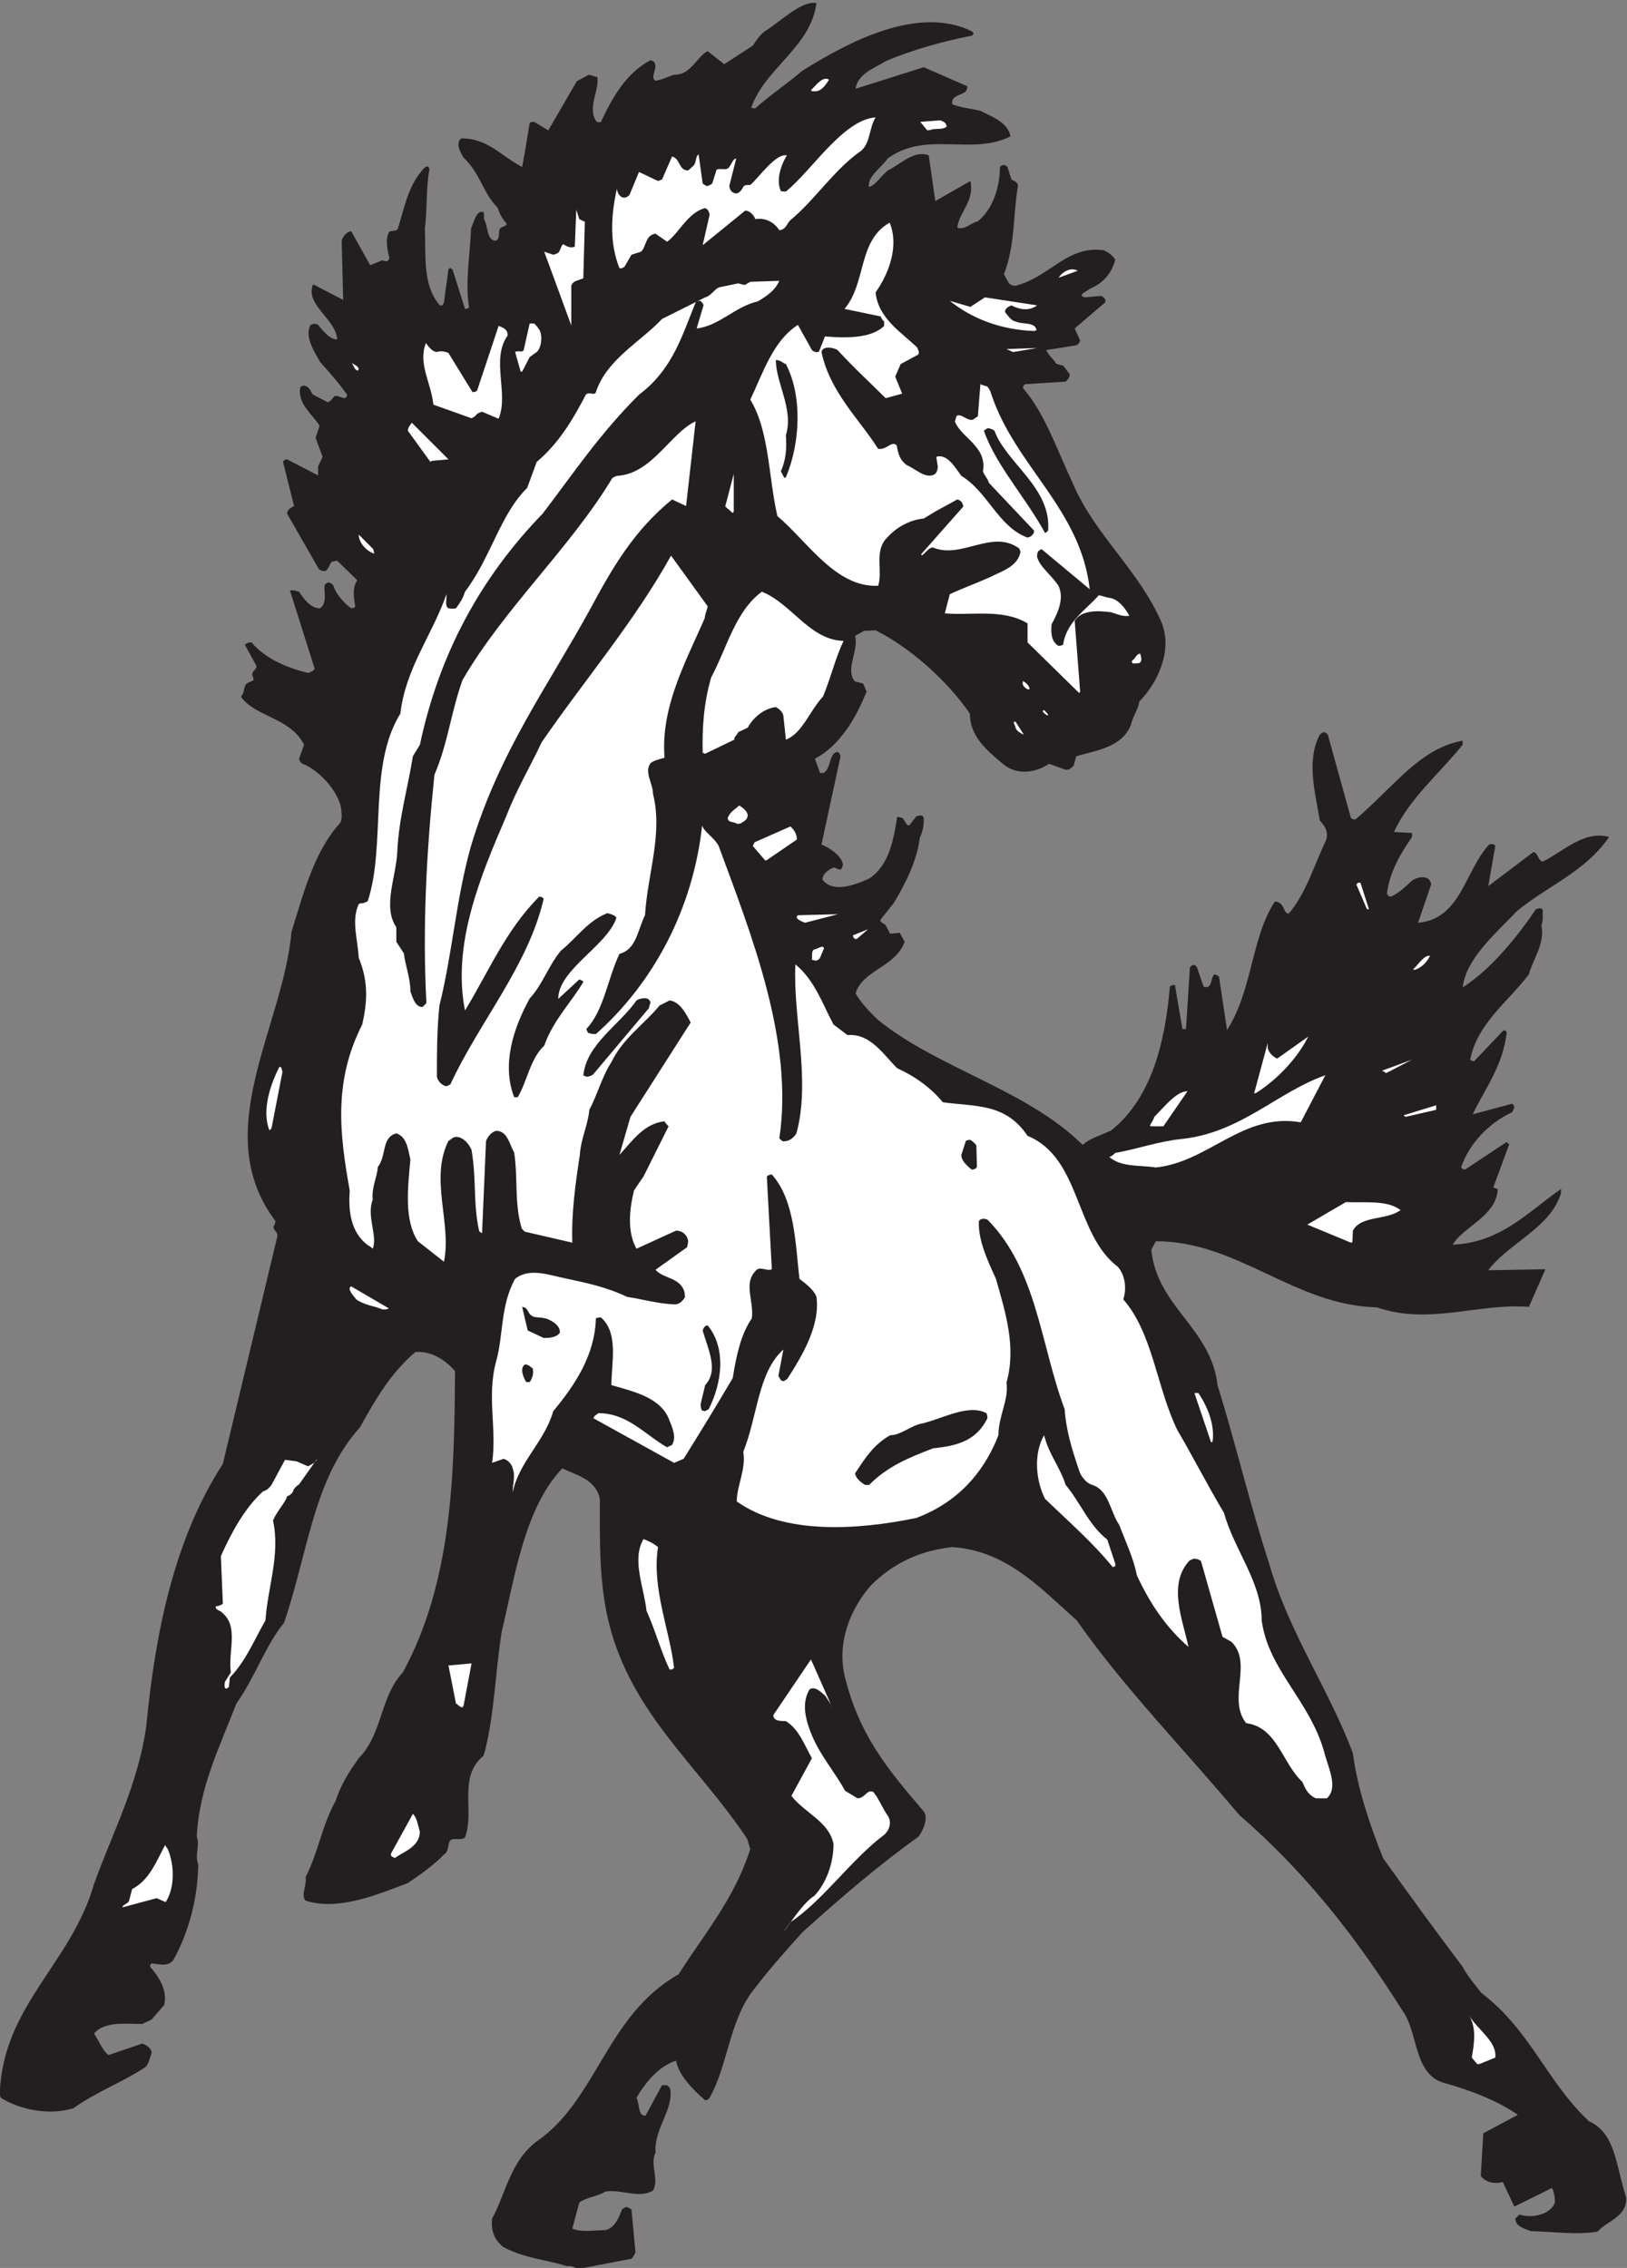 <?xml version="1.0" encoding="UTF-8"?><svg xmlns="http://www.w3.org/2000/svg" xmlns:xlink="http://www.w3.org/1999/xlink" height="147.3" preserveAspectRatio="xMidYMid meet" version="1.0" viewBox="1.6 1.6 105.7 147.3" width="105.7" zoomAndPan="magnify"><rect x="1.6" y="1.6" width="105.7" height="147.3" fill="#808080" stroke="none"/><g><g id="change1_1"><path d="M 39.234 148.953 L 42.625 148.301 C 42.723 148.203 42.82 148.07 42.883 147.875 L 42.625 145.109 C 42.559 145.043 42.492 145.012 42.332 144.945 C 42.23 144.945 42.102 145.012 42.004 145.109 C 41.809 145.598 41.582 146.281 40.93 146.445 C 40.148 146.445 39.367 146.605 38.781 146.344 L 39.234 144.652 C 39.66 144.324 40.41 144.262 40.93 143.938 C 42.004 143.773 43.113 144.426 44.023 143.871 C 44.449 143.152 43.797 142.207 44.188 141.395 C 44.09 139.797 45.391 138.625 45.133 137.227 C 45.098 137.195 45.035 137.129 44.938 137.031 C 44.871 137.031 44.742 137.031 44.609 137.031 L 43.535 139.016 C 43.016 139.016 43.176 138.27 42.949 137.844 C 43.535 136.867 44.348 135.824 45.523 135.434 C 45.684 136.41 46.695 137.391 47.41 138.008 C 47.543 138.008 47.641 137.941 47.703 137.844 C 48.844 135.824 48.977 133.023 50.406 131.035 C 51.516 129.57 52.559 128.398 53.73 127.098 C 56.367 124.719 58.746 122.699 61.285 120.875 C 61.547 120.516 61.938 119.703 61.613 119.246 C 59.137 116.379 57.41 114.199 56.5 110.551 C 55.914 108.238 56.922 105.957 58.227 104.523 C 59.691 103.09 61.387 102.309 63.469 102.082 C 66.988 102.309 69.203 104.754 71.547 106.836 C 74.574 111.168 78.582 115.273 82.102 119.473 C 86.465 123.254 89.723 127.453 92.684 132.145 C 93.762 133.578 93.402 136.25 95.355 136.867 C 97.148 137.355 98.875 138.039 100.211 138.953 L 97.961 140.156 L 97.801 142.926 C 98.094 143.316 98.645 143.48 99.23 143.316 L 99.98 144.914 L 102.426 143.707 C 102.555 143.938 102.621 144.324 102.621 144.652 C 102.328 145.434 101.152 145.695 100.309 145.434 C 100.242 145.5 100.145 145.598 100.047 145.695 C 100.047 146.184 100.602 146.344 101.055 146.508 C 102.555 146.543 104.02 146.77 105.387 146.543 C 106.008 145.824 107.309 145.598 107.246 144.324 C 106.562 142.207 106.562 140.156 104.836 139.375 C 102.098 136.836 101.055 133.48 97.832 131.035 C 97.375 130.449 96.887 129.863 96.625 129.344 C 94.801 126.934 93.078 124.555 91.449 122.277 C 90.57 120.059 89.785 117.746 89.492 115.469 C 87.961 111.363 85.293 107.555 84.055 103.156 C 82.816 99.379 81.871 95.34 80.699 91.562 C 80.277 87.848 76.758 86.48 76.398 82.766 L 76.691 82.215 C 82.035 82.215 85.684 86.383 91.055 86.512 C 94.445 87.684 97.637 86.219 100.926 86.48 L 102 84.035 L 98.289 84.102 C 99.559 82.375 102.359 81.332 103.012 79.086 C 103.012 78.988 103.012 78.824 103.012 78.824 C 100.926 80.258 99.133 82.309 95.977 82.441 C 96.691 81.234 98.809 80.617 98.906 78.824 C 98.875 78.824 98.711 78.762 98.613 78.727 L 99.656 75.895 C 99.426 75.895 99.656 75.699 99.395 75.828 L 96.789 77.555 C 96.625 77.555 96.527 77.457 96.527 77.395 C 97.051 75.895 98.289 74.559 99.82 73.844 C 99.883 73.777 99.914 73.68 99.98 73.516 C 99.98 73.453 99.914 73.32 99.82 73.289 L 97.277 73.973 C 98.027 72.375 99.266 70.812 99.492 68.598 C 99.266 68.598 99.492 68.402 99.23 68.566 L 97.375 70.52 C 97.309 70.52 97.215 70.52 97.113 70.422 C 97.57 68.078 99.59 66.645 100.926 64.887 C 101.152 63.973 102 62.867 101.738 61.695 C 101.902 61.301 101.773 60.977 101.84 60.75 C 101.773 60.52 101.578 60.586 101.383 60.652 C 100.211 62.379 98.547 64.492 96.625 65.73 C 96.855 63.875 98.613 62.379 100.145 60.781 C 102.098 59.152 104.574 58.242 106.137 55.961 C 104.508 55.504 103.109 56.938 101.84 57.555 C 101.48 57.492 101.578 57.035 101.219 56.938 L 98.289 59.152 L 98.742 56.547 C 98.742 56.449 98.484 56.383 98.352 56.449 C 96.789 58.078 96.527 61.301 93.727 61.531 L 94.574 59.055 C 94.574 58.926 94.508 58.828 94.445 58.73 C 94.184 58.469 93.664 58.566 93.336 58.793 C 92.781 59.316 92.488 59.578 91.969 59.836 C 91.871 59.836 91.773 59.805 91.707 59.641 C 91.871 58.242 92.59 57.035 93.336 55.961 C 93.336 55.895 93.336 55.797 93.336 55.699 L 92.164 55.637 C 93.109 53.52 95.16 51.793 96.625 49.969 C 96.625 49.871 96.625 49.805 96.625 49.707 C 93.824 50.195 92.098 52.77 89.656 54.82 C 89.559 54.82 89.461 54.82 89.363 54.723 L 87.863 49.316 C 87.863 49.316 87.801 49.219 87.637 49.152 C 87.539 49.152 87.441 49.219 87.344 49.316 C 86.465 50.977 87.02 52.996 87.344 54.887 C 87.605 55.211 87.93 55.535 87.766 56.125 C 86.922 57.914 86.465 59.578 85.324 60.945 C 85.062 60.91 85.062 60.652 84.902 60.422 C 84.836 60.324 84.672 60.129 84.414 60.164 C 82.883 62.508 82.98 65.895 81.316 68.5 L 80.797 65.047 C 80.797 65.016 80.699 64.949 80.535 64.887 C 80.277 64.949 80.375 65.473 80.113 65.668 C 80.047 65.73 79.887 65.73 79.785 65.668 L 79.363 64.43 C 79.363 64.43 79.332 64.332 79.168 64.266 C 79.07 64.266 78.973 64.332 78.906 64.43 L 78.648 68.434 C 78.582 68.434 78.551 68.434 78.418 68.434 L 77.93 65.57 C 77.832 65.57 77.734 65.57 77.605 65.668 C 77.312 69.086 76.496 72.863 73.793 75.016 C 73.043 75.371 72.395 75.535 71.938 75.961 C 68.324 72.375 62.559 71.008 58.648 67.848 C 57.996 67.23 57.477 66.645 57.184 66.121 C 57.641 64.594 59.758 64.43 60.375 62.77 L 60.051 62.18 L 59.43 62.246 L 59.137 61.695 C 59.039 61.562 58.875 61.594 58.777 61.367 L 59.656 60.262 C 60.375 59.086 61.188 57.492 61.352 56.027 C 61.613 55.441 61.613 55.113 61.613 54.723 C 61.547 54.496 61.352 54.559 61.125 54.625 L 60.668 55.211 C 60.441 55.211 60.441 54.918 60.211 54.723 C 60.18 54.723 60.016 54.656 59.887 54.656 C 59.656 56.059 59.398 57.785 58.062 58.664 C 56.988 59.152 55.684 59.578 55.031 58.73 C 55.031 58.402 55.359 58.109 55.75 57.949 C 55.914 57.949 56.012 58.078 56.207 58.078 C 56.238 58.078 56.305 57.949 56.367 57.785 C 56.305 57.199 55.523 56.676 54.969 56.449 L 56.207 50.719 C 56.141 50.555 56.109 50.391 55.914 50.457 C 55.457 50.652 55.586 51.465 55.133 51.793 C 55.066 51.793 54.969 51.824 54.871 51.793 L 54.543 50.879 C 56.141 50.031 57.184 48.305 57.898 46.516 L 57.672 45.992 L 57.152 45.863 C 56.465 45.113 57.41 43.879 57.152 42.898 L 57.734 42.574 L 58.484 42.539 C 60.703 43.648 63.109 45.766 64.609 47.949 C 64.609 49.414 65.684 50.324 66.824 51.27 C 67.734 51.988 68.941 51.758 69.754 51.207 L 70.832 51.598 C 70.863 51.598 71.027 51.598 71.125 51.531 C 71.188 51.465 71.254 51.434 71.352 51.336 L 71.516 50.719 C 72.883 50.324 74.477 50.129 75.066 48.695 C 75.227 48.012 75.555 47.688 75.617 47.164 C 76.824 45.93 77.77 43.879 77.086 42.086 C 75.617 38.633 72.688 36.32 71.285 32.965 C 70.211 30.688 69.496 28.473 68.062 26.809 C 68.062 26.711 68.094 26.582 68.223 26.551 L 70.832 26.387 C 70.926 26.289 71.125 26.125 71.09 25.898 L 70.668 25.344 C 70.539 25.312 70.441 25.312 70.211 25.215 C 70.082 24.953 69.754 24.727 69.559 24.336 L 71.449 24.039 C 71.547 24.039 71.711 23.941 71.773 23.715 L 71.418 22.934 L 73.402 21.238 C 73.469 21.012 73.305 20.914 73.145 20.816 L 72.066 20.914 C 71.547 20.75 72.23 20.523 72.395 20.359 C 73.238 20.004 73.793 19.414 74.055 18.473 C 73.891 18.211 73.664 18.016 73.305 17.852 C 70.926 17.527 69.82 19.578 67.574 20.164 C 67.41 20.164 67.246 20.102 67.148 20.004 L 66.824 19.414 C 67.574 17.461 67.41 15.477 67.734 13.684 C 67.734 13.422 67.477 13.355 67.312 13.262 L 67.051 12.445 C 67.051 12.445 66.988 12.348 66.824 12.316 C 66.727 12.316 66.629 12.348 66.562 12.445 C 66.562 13.746 66.105 15.184 65.129 15.965 C 64.609 16.125 64.281 16.551 63.793 16.387 C 63.895 15.379 64.934 14.66 64.641 13.355 L 62.363 14.66 L 61.938 11.695 C 60.992 11.305 60.051 12.316 59.27 12.672 C 58.777 13.098 58.484 13.617 58.062 13.746 C 57.898 13.098 58.91 12.445 59.27 11.891 C 61.777 10.066 64.707 11.73 67.246 10.461 C 67.086 9.578 66.141 9.223 65.293 8.797 C 64.609 8.637 64.055 8.602 63.469 8.375 C 63.34 7.785 64.121 7.785 64.348 7.527 C 64.383 7.461 64.445 7.363 64.445 7.203 L 61.613 5.965 L 57.184 7.363 C 57.312 6.387 58.422 6.027 59.137 5.574 C 60.992 4.789 62.949 4.27 64.773 3.91 C 64.773 3.715 64.969 3.91 64.773 3.652 C 61.188 1.859 56.562 4.434 53.73 6.191 C 52.656 7.105 51.613 7.785 50.668 8.637 C 50.602 8.637 50.508 8.637 50.406 8.602 C 51.254 6.062 54.285 4.66 54.641 1.797 C 53.633 1.633 52.328 3 51.254 3.652 C 50.832 4.012 50.668 4.336 50.508 4.562 L 48.648 5.77 L 47.574 4.922 C 46.891 5.246 46.469 6.516 45.359 6.453 C 44.938 6.613 44.609 6.777 44.188 6.844 C 43.797 6.613 44.348 6.062 44.121 5.672 C 44.121 5.605 44.023 5.574 43.859 5.508 C 42.23 6.387 41.387 7.949 40.637 9.516 C 40.312 9.645 40.246 9.32 40.148 9.059 C 39.984 8.18 40.508 7.43 40.41 6.613 L 39.855 6.453 L 39.074 6.875 L 37.219 10.066 L 36.305 9.516 C 36.238 9.516 36.078 9.516 36.012 9.578 L 35.688 11.535 L 35.523 12.445 C 34.188 11.762 33.277 10.559 31.551 10.59 C 31.16 10.98 31.551 11.535 31.711 11.828 C 32.852 12.934 32.949 14.105 33.926 15.086 C 34.09 15.605 34.254 15.801 34.512 16.125 C 34.512 16.289 34.316 16.289 34.156 16.387 C 33.895 16.516 34.156 17.039 33.828 17.234 C 33.211 17.234 33.34 16.387 33.047 15.832 C 33.047 15.637 33.047 15.477 33.016 15.379 C 32.559 15.215 32.395 15.996 32.199 16.453 C 32.137 18.211 31.809 19.902 32.07 21.531 C 32.07 21.598 31.973 21.664 31.809 21.664 L 30.996 19.09 C 30.801 19.09 30.996 18.863 30.734 19.09 L 30.441 21.238 C 30.379 21.402 30.344 21.5 30.148 21.402 C 29.043 20.102 29.27 18.145 29.203 16.453 C 29.367 15.117 29.27 13.848 29.496 12.609 C 29.434 12.152 29.043 12.609 28.945 12.77 C 28.098 13.781 27.867 15.117 27.445 16.453 C 27.348 16.648 27.086 16.551 26.891 16.648 C 26.633 17.07 26.73 17.723 26.891 18.309 C 26.891 18.57 26.695 18.633 26.434 18.504 L 25.652 18.828 L 24.414 16.613 C 24.156 16.648 23.895 16.906 23.797 17.234 L 23.895 21.078 L 21.941 20.066 C 21.387 21.402 23.438 22.316 23.504 23.648 C 22.984 23.617 22.625 23.129 22.266 22.703 C 22.102 22.609 22.008 22.609 21.777 22.703 C 21.355 23.453 22.039 24.465 22.398 25.117 C 23.113 25.898 23.602 26.484 24.156 27.234 C 24.059 27.723 23.668 27.234 23.34 27.328 C 23.18 27.461 23.113 27.656 22.887 27.723 L 21.941 27.234 C 21.777 27.07 21.777 26.742 21.355 26.645 C 21.223 26.645 21.125 26.711 21.094 26.809 C 20.965 27.883 21.875 28.473 22.363 29.254 L 22.102 30.035 L 22.559 31.27 L 22.266 31.891 L 22.266 32.477 L 20.246 31.434 C 20.148 31.434 20.051 31.469 19.988 31.598 L 20.703 34.465 C 20.539 34.562 20.281 34.66 20.246 34.953 L 22.301 38.535 C 22.363 38.633 22.559 38.699 22.723 38.699 C 22.984 38.566 22.984 38.211 23.18 38.078 C 23.242 38.078 23.406 38.016 23.504 38.016 L 24.809 39.285 C 24.48 39.773 24.578 40.359 24.676 40.977 C 24.676 41.043 24.578 41.109 24.414 41.109 C 23.895 40.719 23.438 40.195 23.242 39.609 C 23.242 39.609 23.18 39.512 23.016 39.445 C 22.949 39.383 22.723 39.512 22.691 39.609 C 22.625 40.031 22.887 40.719 22.398 41.109 C 21.777 41.109 21.355 40.523 21.027 40.031 C 20.93 40.031 20.672 39.871 20.441 39.969 L 22.039 45.016 C 22.008 45.148 21.875 45.211 21.613 45.309 C 20.215 44.953 18.91 44.43 17.934 43.324 C 17.836 43.324 17.641 43.324 17.512 43.484 L 18.262 44.855 C 18.262 45.051 18.098 45.113 18 45.309 C 17.934 45.441 18.098 45.602 18.066 45.766 C 18 45.863 17.805 45.863 17.641 45.992 C 17.414 46.125 17.512 46.613 17.25 46.84 C 18.164 48.176 20.441 48.176 21.355 49.969 L 21.027 50.879 C 21.027 50.977 21.094 51.043 21.191 51.172 C 22.266 51.598 23.406 52.77 23.73 53.941 C 23.797 54.332 23.863 54.723 23.699 55.047 C 22.039 56.871 21.355 59.477 20.539 62.117 C 19.988 68.336 15.133 75.113 19.496 80.91 C 19.496 81.074 19.367 81.203 19.367 81.367 C 19.434 81.527 19.594 81.594 19.629 81.855 L 16.078 96.676 C 12.887 101.594 11.68 107.715 11.094 113.773 C 10.539 117.586 8.914 120.613 7.707 123.969 C 6.207 129.18 1.812 131.82 1.582 137.551 C 1.582 137.68 1.648 137.844 1.648 137.844 C 2.887 138.625 4.777 139.016 6.371 138.527 C 7.871 137.453 9.562 136.836 10.996 135.891 C 11.258 135.727 11.324 135.273 11.453 134.914 C 11.422 134.652 11.16 134.426 10.836 134.328 L 8.652 135.074 C 8.23 134.75 8.066 134.195 7.707 133.676 C 8.391 132.859 9.824 133.055 10.836 133.055 L 11.453 132.762 L 12.266 131.82 C 12.496 130.906 11.941 129.996 11.355 129.344 C 11.355 129.246 11.355 129.18 11.453 129.117 C 11.941 129.18 12.496 129.344 12.852 128.918 C 13.895 127.062 14.449 124.816 14.48 122.699 C 14.223 122.016 14.613 121.527 14.383 120.875 C 14.547 117.652 15.883 115.043 16.957 112.242 C 18.164 110.551 18.848 108.465 20.051 107 C 21.613 102.473 21.941 97.684 24.969 94.328 C 26.012 92.473 26.926 90.844 28.586 89.41 C 29.594 89.344 30.473 89.867 31.16 90.648 C 31.125 97.422 30.965 104.359 27.77 110.223 C 26.273 111.82 26.469 114.199 24.906 115.793 C 24.254 116.707 23.73 117.551 23.406 118.562 C 22.527 120.125 22.266 121.949 21.453 123.512 C 21.551 124.066 21.125 124.652 21.453 125.043 C 23.57 125.727 26.109 124.652 28.098 123.902 C 29.008 123.285 29.824 122.699 30.441 122.047 C 30.703 121.918 30.703 121.527 30.801 121.199 C 30.996 120.875 31.453 121.199 31.809 120.941 C 32.461 119.18 31.32 117.031 33.016 115.633 C 33.047 115.469 33.113 115.305 33.113 115.305 C 33.73 112.766 33.766 110.355 34.188 107.617 C 35.066 103.906 35.688 99.539 38.129 96.969 C 39.074 97.422 40.312 97.684 40.57 98.953 C 40.57 101.723 40.508 104.359 41.156 107 C 42.625 112.926 46.988 116.281 50.148 121.039 C 50.246 121.363 50.246 121.43 50.344 121.691 C 49.301 124.945 47.379 127.16 45.684 129.832 C 40.996 132.469 40.375 138.008 36.469 140.68 C 34.742 141.98 34.449 144.098 33.57 145.695 C 33.473 146.543 33.766 147.129 34.316 147.551 C 35.75 148.301 37.117 148.363 38.453 148.789 C 38.781 148.723 39.039 148.953 39.234 148.953" fill="#231f20"/></g><g id="change2_1"><path d="M 97.703 135.66 L 98.742 135.238 C 98.875 134.195 97.57 133.414 97.02 132.469 C 97.539 133.285 97.375 134.328 97.215 135.238 L 97.57 135.66 L 97.703 135.66" fill="#fff"/></g><g id="change2_2"><path d="M 95.422 129.668 L 93.172 127.062 L 95.422 129.668" fill="#fff"/></g><g id="change2_3"><path d="M 52.492 127.062 L 52.949 126.445 C 55.066 125.043 56.891 122.375 59.07 120.746 C 59.496 120.32 59.496 119.801 59.234 119.473 C 58.875 118.922 58.648 118.336 58.324 117.977 C 57.898 117.812 57.801 118.398 57.312 118.398 L 56.5 117.91 C 55.848 116.707 54.969 115.73 54.383 114.395 C 53.957 113.383 53.633 112.277 54.188 111.332 C 54.543 111.07 54.969 111.527 55.227 111.754 C 55.457 112.145 55.586 112.242 55.684 112.535 L 54.285 109.379 L 51.84 112.992 C 51.84 113.383 52.297 113.383 52.656 113.383 C 53.535 113.938 53.859 114.949 54.348 115.793 L 53.016 118.238 C 53.859 119.344 55.457 119.898 55.75 121.363 C 55.75 122.699 55.227 123.969 54.512 124.719 C 53.699 125.238 52.754 126.805 52.492 127.062" fill="#fff"/></g><g id="change2_4"><path d="M 9.598 125.469 L 11.777 124.883 L 12.363 125.141 C 12.953 124.23 12.953 122.766 12.496 121.691 C 12.363 121.527 12.332 121.43 12.332 121.43 C 11.777 122.438 11.324 123.707 10.184 124.293 L 9.988 125.043 C 9.988 125.207 9.402 125.402 9.598 125.469" fill="#fff"/></g><g id="change2_5"><path d="M 27.348 122.211 C 27.867 121.852 28.848 121.527 28.879 120.582 C 28.746 120.125 28.684 119.637 28.422 119.41 L 27.023 121.949 C 26.926 122.176 27.086 122.176 27.25 122.277 L 27.348 122.211" fill="#fff"/></g><g id="change2_6"><path d="M 87.18 118.398 L 87.801 118.398 C 88.582 117.684 87.863 116.379 87.605 115.305 C 86.629 111.984 83.988 110.027 83.566 106.836 C 83.566 104.359 81.773 102.242 81.121 99.867 C 79.98 97.945 79.07 96.152 78.094 94.492 C 76.758 91.789 76.496 88.172 74.574 85.992 C 74.805 85.309 74.707 84.426 74.219 83.875 C 71.418 81.758 71.84 76.805 68.355 75.371 C 66.922 73.223 64.934 73.484 62.852 73.191 C 62.102 72.277 61.09 71.531 59.887 70.977 C 59.039 70.16 58.16 68.695 56.66 68.828 L 55.75 68.141 C 55.031 66.809 54.543 65.277 53.273 64.234 C 53.109 67.719 54.285 71.758 53.34 75.211 C 53.176 75.469 52.918 75.73 52.492 75.73 C 52.426 75.73 52.328 75.633 52.23 75.535 C 53.176 69.25 50.441 62.379 48.289 56.547 C 48.031 56.027 47.312 55.602 47.215 55.211 C 46.629 60.586 44.09 65.406 40.312 68.762 C 40.148 68.762 40.051 68.762 39.855 68.695 C 39.789 68.695 39.758 68.598 39.691 68.434 C 40.832 67.23 41.059 65.211 41.844 63.551 C 42.949 63.258 43.016 62.02 43.504 61.043 C 43.664 58.371 44.676 55.766 44.023 53.16 C 44.023 52.477 43.438 51.758 43.859 51.172 C 44.09 50.977 44.449 50.91 44.773 50.816 C 44.512 47.559 46.109 44.66 47.379 41.762 C 47.41 41.434 47.543 41.207 47.574 40.977 L 45.195 37.688 C 42.785 42.02 39.594 45.734 36.793 49.805 C 36.012 51.465 35.164 52.867 34.512 54.559 C 32.785 58.566 30.965 62.93 31.809 67.23 C 33.34 64.723 34.449 62.02 36.629 59.836 C 36.695 59.836 36.793 59.836 36.922 59.969 C 35.914 64.332 32.754 67.945 30.863 72.02 C 30.703 72.117 30.605 72.148 30.605 72.148 C 30.344 72.117 30.051 71.855 29.984 71.531 C 29.984 70 29.984 68.5 30.148 66.906 C 30.996 63.516 31.223 60 32.199 56.547 C 34.023 50.457 37.184 46.188 39.953 41.141 C 41.387 38.469 42.785 36.059 45.262 34.039 L 46.172 34.465 L 46.793 28.961 C 45.133 29.742 43.961 32.379 41.68 32.508 C 41.547 32.543 41.387 32.641 41.387 32.641 C 38.617 37.23 34.352 41.109 31.648 45.766 C 30.898 47.852 30.703 49.871 29.824 51.922 C 29.301 56.969 29.043 61.824 29.301 66.742 C 29.27 66.809 29.141 66.906 29.043 67.004 C 28.586 67.004 28.422 66.449 28.262 65.992 C 28.262 65.113 27.934 64.332 27.836 63.516 L 27.348 62.77 L 27.348 61.824 C 26.434 60.488 27.348 58.535 27.414 56.871 C 27.512 54.723 28.098 52.77 28.422 50.719 L 28.879 49.969 C 30.148 44.008 32.852 39.09 36.859 34.953 C 38.879 32.312 40.508 29.84 43.113 27.234 C 45.293 25.605 45.914 23.391 46.793 21.238 C 46.859 21.176 46.957 21.141 47.117 21.141 C 47.152 21.176 47.25 21.305 47.312 21.402 L 46.859 22.934 C 48.324 22.77 49.367 21.5 50.832 21.176 C 51.418 20.816 51.938 20.492 52.23 19.84 L 50.344 19.902 C 50.246 19.969 50.148 20.004 50.016 20.102 C 49.887 20.102 49.758 20.066 49.562 20.004 L 48.324 20.262 C 48.031 20.359 47.801 20.816 47.41 20.914 L 44.609 22.316 C 43.242 23.781 40.996 24.953 40.312 27.07 C 40.215 27.328 39.887 27.004 39.66 27.234 C 38.781 28.926 37.867 30.426 36.469 31.598 L 35.848 33.289 C 34.09 35.016 33.473 37.852 31.809 40.031 C 31.648 40.555 31.453 40.781 31.223 41.109 C 31.059 41.141 30.965 41.141 30.734 41.109 C 30.473 40.945 30.637 40.523 30.605 40.195 C 29.66 42.898 27.965 44.953 27.609 47.949 C 25.492 51.367 26.695 56.449 25.492 60.129 C 25.328 60.227 25.164 60.262 25.164 60.262 C 25.133 60.262 24.969 60.262 24.906 60.324 C 24.414 61.367 24.84 62.605 24.906 63.809 C 25.555 65.375 25.457 66.711 25.133 68.141 C 23.242 71.855 23.668 75.277 24.32 78.922 C 24.223 80.258 24.383 81.629 25.492 82.473 C 25.652 82.539 25.816 82.703 25.816 82.703 C 26.145 81.855 25.395 80.586 25.816 79.512 C 25.719 78.762 26.109 78.043 26.145 77.395 C 26.73 76.645 26.371 75.469 27.348 75.211 C 28.031 75.438 28.098 76.219 28.262 76.902 C 28.098 78.727 27.836 80.812 28.746 82.215 L 30.441 83.547 C 30.965 81.074 29.496 78.176 30.734 75.699 C 30.898 75.633 30.965 75.469 31.223 75.438 C 31.648 75.438 32.039 75.828 32.234 76.285 C 32.559 78.176 32.332 79.77 32.723 81.527 C 32.723 81.527 32.754 81.629 32.918 81.691 L 33.176 75.699 C 33.277 75.469 33.473 75.145 33.828 75.047 C 34.578 75.047 34.676 75.895 35.004 76.449 C 35.262 78.176 35.004 79.738 35.488 81.367 C 35.523 81.43 35.59 81.496 35.688 81.594 L 38.781 82.309 C 38.715 80.453 38.977 78.5 39.27 76.609 C 39.336 75.535 39.789 74.723 39.887 73.68 C 40.41 72.703 40.734 71.465 41.32 70.586 C 42.07 69.023 43.438 68.141 44.449 66.906 L 45.098 66.578 C 45.75 66.645 46.172 67.426 46.469 68.012 L 42.559 74.137 L 41.844 76.609 C 42.656 75.73 43.438 74.559 44.773 74.43 C 44.84 74.559 44.938 74.656 45.035 74.754 L 43.406 78.012 L 42.785 78.922 C 42.492 80.16 42.332 81.594 42.949 82.703 L 45.523 81.527 C 45.914 81.527 46.238 81.789 46.305 82.18 C 46.305 82.309 46.273 82.441 46.238 82.605 L 44.188 84.07 C 44.676 84.656 45.848 84.559 46.078 85.566 C 46.078 85.73 46.109 85.828 46.109 85.828 C 46.012 85.992 45.848 86.254 45.523 86.316 C 44.512 86.316 43.406 85.992 42.332 85.828 C 41.059 85.211 39.691 84.918 38.453 84.656 C 37.281 84.426 36.012 83.906 35.066 84.656 C 34.09 86.414 34.316 88.336 33.828 90.031 C 33.211 92.309 33.895 94.426 33.57 96.609 L 34.316 96.348 C 34.578 96.414 34.84 96.676 34.906 96.969 C 35.098 97.488 34.906 97.945 34.906 98.531 C 35.328 96.512 36.957 95.273 37.543 93.254 C 38.977 91.527 40.246 89.605 40.312 87.23 C 40.375 87.195 40.473 87.164 40.637 87.164 C 41.809 88.172 41.32 90.129 41.32 91.562 C 42.785 91.984 44.578 92.375 45.098 93.875 C 45.359 94.492 45.523 95.012 45.262 95.438 C 45.195 95.504 45.098 95.504 44.938 95.598 C 43.535 94.816 42.395 93.383 40.473 93.383 C 40.375 93.484 40.215 93.516 40.148 93.711 L 45.391 96.609 L 46.012 96.348 C 47.117 94.59 48.16 92.863 49.203 91.105 C 49.43 89.672 49.723 88.27 50.441 87.23 C 50.602 86.152 49.887 84.98 50.668 84.168 C 50.93 83.777 51.418 84.199 51.742 84.035 L 51.418 78.012 C 51.484 77.945 51.582 77.883 51.742 77.883 C 53.211 79.512 53.273 82.277 53.535 84.656 C 53.859 84.918 54.445 85.309 54.641 85.828 C 54.902 87.684 53.699 89.672 52.785 91.105 C 52.656 91.27 52.492 91.301 52.492 91.301 C 52.297 91.301 52.297 91.137 52.168 90.973 L 52.492 89.25 C 50.832 90.746 50.832 93.547 49.887 95.895 C 50.082 97 49.465 98.109 49.465 99.117 C 52.559 101.301 57.312 100.973 61.125 100.191 C 63.73 99.215 65.488 97.328 66.465 94.816 C 66.465 93.547 67.148 92.539 66.988 91.398 C 67.637 89.086 66.922 86.84 66.301 84.656 C 65.75 83.449 65.129 82.113 65.195 80.91 C 65.293 80.746 65.52 80.715 65.75 80.812 C 68.973 84.07 69.203 88.957 70.766 93.125 C 70.863 94.559 71.285 95.895 71.773 97.293 C 71.938 97.617 72.23 97.945 72.555 98.043 C 73.633 98.367 73.73 99.801 74.316 100.648 C 74.738 101.758 75.227 102.766 75.457 103.906 C 76.301 105.762 77.41 107.359 78.809 108.562 C 78.418 106.738 77.473 104.523 78.844 102.992 C 78.906 102.926 79.004 102.895 79.168 102.832 C 79.332 102.832 79.527 102.895 79.625 102.992 L 81.023 107.91 L 81.609 108.238 C 83.012 109.637 81.316 111.918 82.555 113.516 C 84.574 113.773 84.902 116.121 86.203 117.324 C 86.43 117.844 86.594 118.172 87.082 118.398 L 87.18 118.398" fill="#fff"/></g><g id="change2_7"><path d="M 31.711 112.406 L 32.234 109.637 L 30.734 109.77 L 31.223 112.242 C 31.32 112.277 31.387 112.406 31.613 112.504 L 31.711 112.406" fill="#fff"/></g><g id="change2_8"><path d="M 16.34 111.266 L 16.469 111.168 L 16.535 110.551 C 17.578 109.477 18.098 108.141 18.848 106.836 C 18.977 104.754 19.824 102.57 19.336 100.355 C 19.594 99.734 20.148 99.184 20.246 98.793 C 20.379 98.727 20.605 98.629 20.672 98.367 C 20.703 98.27 20.867 98.109 21.027 98.012 L 22.203 96.348 C 22.137 96.578 21.844 96.707 21.613 96.836 L 20.867 96.512 L 20.117 96.414 L 19.238 98.043 C 19.105 98.207 19.008 98.367 18.684 98.465 C 17.512 99.539 16.664 101.07 15.949 102.668 L 16.078 105.762 C 16.047 105.793 15.816 105.926 15.621 105.926 C 15.559 106.184 15.949 106.184 16.078 106.383 C 17.121 107.293 16.402 108.891 16.598 110.223 L 16.207 110.844 C 16.207 110.973 16.145 111.102 16.242 111.266 L 16.34 111.266" fill="#fff"/></g><g id="change2_9"><path d="M 45.262 110.027 L 45.391 109.93 C 45.133 107.555 43.926 104.754 44.348 102.082 C 44.023 101.82 43.797 101.723 43.406 101.559 C 42.625 102.895 43.438 104.688 43.602 106.219 C 44.188 107.52 44.512 108.789 45.098 110.027 L 45.262 110.027" fill="#fff"/></g><g id="change2_10"><path d="M 74.055 103.32 L 74.055 103.156 L 73.535 101.594 C 72.328 100.648 71.809 99.215 70.832 98.043 C 70.441 96.836 69.754 96.09 69.43 94.816 C 68.746 95.992 68.875 97.75 69.496 98.953 C 71.027 100.422 72.621 101.82 73.891 103.383 L 74.055 103.32" fill="#fff"/></g><g id="change1_2"><path d="M 57.898 98.043 L 58.062 98.043 C 59.27 96.836 60.602 96.285 62.23 95.664 C 63.793 95.504 65.031 95.176 65.75 93.711 C 65.75 93.68 65.75 93.516 65.684 93.383 C 64.445 92.734 62.688 93.84 61.285 94.102 C 60.602 94.328 60.051 94.816 59.43 94.816 C 58.355 95.438 57.836 96.25 57.152 97.293 C 57.184 97.586 57.477 97.848 57.801 98.043 L 57.898 98.043" fill="#231f20"/></g><g id="change2_11"><path d="M 80.375 95.242 C 80.535 94.133 80.047 92.961 79.461 92.082 C 79.43 92.082 79.332 92.051 79.199 92.082 L 80.277 95.273 L 80.375 95.242" fill="#fff"/></g><g id="change1_3"><path d="M 47.41 93.254 C 47.574 93.156 47.41 93.254 47.641 93.125 C 48.488 91.465 48.812 89.184 47.574 87.684 C 47.41 87.684 47.312 87.816 47.25 88.012 C 47.574 89.184 48.324 90.582 47.41 91.562 L 47.117 92.797 C 47.117 92.898 47.117 93.059 47.215 93.223 C 47.25 93.223 47.312 93.223 47.41 93.254" fill="#231f20"/></g><g id="change1_4"><path d="M 36.012 91.363 C 36.141 91.203 36.305 90.812 36.207 90.484 C 36.078 90.387 35.914 90.191 35.688 90.227 C 35.359 90.484 35.59 91.039 35.785 91.363 C 35.848 91.363 35.883 91.363 36.012 91.363" fill="#231f20"/></g><g id="change1_5"><path d="M 36.922 88.5 C 37.219 88.5 37.707 88.5 37.965 88.172 C 38.031 87.781 37.605 87.457 37.219 87.293 C 36.695 87.066 36.305 87.293 36.012 86.938 C 35.883 86.773 35.848 86.512 35.523 86.48 L 35.883 88.012 L 36.922 88.5" fill="#231f20"/></g><g id="change2_12"><path d="M 26.434 86.641 C 26.535 86.641 26.695 86.676 26.859 86.578 L 24.414 85.145 C 24.121 85.309 24.547 85.73 24.742 85.992 C 25.297 86.383 25.914 86.414 26.434 86.641" fill="#fff"/></g><g id="change2_13"><path d="M 89.363 82.309 L 89.461 82.277 L 89.492 81.527 C 90.047 80.52 91.645 80.879 92.59 80.195 C 91.707 79.512 90.211 79.738 89.039 79.672 L 86.531 81.137 L 89.363 82.309" fill="#fff"/></g><g id="change1_6"><path d="M 64.805 77.555 C 64.934 77.555 65.031 77.457 65.066 77.395 L 65.031 75.992 C 64.969 75.895 64.805 75.73 64.641 75.633 C 64.609 75.633 64.445 75.633 64.348 75.699 L 64.055 76.609 C 64.055 77 64.383 77.262 64.707 77.555 L 64.805 77.555" fill="#231f20"/></g><g id="change2_14"><path d="M 76.691 77.426 C 80.145 77.066 82.328 73.844 86.105 74.492 L 87.703 71.434 C 84.574 72.539 82.23 75.145 78.418 75.57 C 76.824 75.73 75.555 76.219 74.055 76.48 C 73.891 76.645 73.793 76.707 73.664 76.742 C 74.445 77.426 75.684 77.262 76.691 77.426" fill="#fff"/></g><g id="change2_15"><path d="M 19.238 74.883 L 19.953 71.203 C 19.891 71.141 19.953 70.91 19.758 70.879 C 19.172 72.02 18.586 73.711 19.105 75.016 L 19.238 74.883" fill="#fff"/></g><g id="change2_16"><path d="M 76.398 74.754 L 77.18 74.754 L 78.746 72.473 C 78.027 72.473 77.246 73.484 76.594 74.137 C 76.496 74.43 76.398 74.492 76.301 74.723 L 76.398 74.754" fill="#fff"/></g><g id="change2_17"><path d="M 92.914 74.137 L 94.902 73.68 C 94.902 73.582 94.902 73.484 94.902 73.387 L 92.781 74.039 L 92.914 74.137" fill="#fff"/></g><g id="change1_7"><path d="M 35.23 72.863 C 35.848 71.855 36.043 70.355 36.957 69.512 C 37.543 67.848 38.715 66.711 39.496 65.375 C 39.496 65.309 39.367 65.277 39.234 65.211 L 37.867 66.48 C 37.867 64.559 41.059 63.027 41.648 61.203 C 41.547 61.043 41.32 60.977 41.059 60.91 C 39.789 61.398 39.074 62.508 38.031 63.355 C 37.184 64.398 36.859 65.535 36.012 66.449 C 34.938 68.402 34.188 70.746 35.004 72.863 C 35.066 72.863 35.098 72.863 35.23 72.863" fill="#231f20"/></g><g id="change2_18"><path d="M 83.176 72.605 C 84.477 71.789 85.844 70.422 86.594 68.922 L 84.574 70.355 C 84.348 70.258 84.055 70.031 83.957 69.672 C 83.957 69.574 83.957 69.477 83.957 69.348 L 83.078 72.605 L 83.176 72.605" fill="#fff"/></g><g id="change1_8"><path d="M 39.691 71.531 C 39.855 71.531 40.051 71.465 40.148 71.367 L 43.766 67.066 C 43.766 67.004 43.797 66.871 43.859 66.742 C 43.859 66.645 43.797 66.547 43.699 66.48 C 43.504 66.383 43.145 66.449 42.949 66.578 C 41.844 68.176 39.691 69.414 39.496 71.465 C 39.531 71.465 39.594 71.465 39.691 71.531" fill="#231f20"/></g><g id="change2_19"><path d="M 91.645 71.301 L 93.336 70.422 L 91.383 71.141 C 91.449 71.172 91.547 71.203 91.645 71.301" fill="#fff"/></g><g id="change2_20"><path d="M 89.656 68.762 L 90.406 67.066 L 89.656 68.762" fill="#fff"/></g><g id="change2_21"><path d="M 93.5 64.594 C 93.988 64.43 94.281 64.102 94.508 63.68 C 94.117 63.613 93.762 64.234 93.402 64.559 L 93.5 64.594" fill="#fff"/></g><g id="change2_22"><path d="M 54.512 63.973 C 54.609 64.039 54.805 63.941 54.871 63.809 L 55.133 63.191 C 55.066 62.93 54.707 63.258 54.512 63.258 C 54.285 63.355 54.383 63.68 54.348 63.941 L 54.512 63.973" fill="#fff"/></g><g id="change2_23"><path d="M 57.312 62.539 L 57.996 61.953 L 57.02 62.344 C 56.988 62.441 57.152 62.703 57.312 62.539" fill="#fff"/></g><g id="change2_24"><path d="M 53.895 61.531 L 56.043 60.977 L 53.438 61.043 C 53.176 61.238 53.633 61.434 53.895 61.531" fill="#fff"/></g><g id="change2_25"><path d="M 90.535 60.652 L 89.98 58.926 C 89.883 58.926 89.785 58.926 89.723 59.055 L 90.406 60.652 L 90.535 60.652" fill="#fff"/></g><g id="change2_26"><path d="M 51.418 57.461 L 53.371 56.125 C 53.371 55.797 53.211 55.504 52.949 55.277 L 50.668 56.285 C 50.602 56.285 50.57 56.449 50.508 56.547 L 51.32 57.492 L 51.418 57.461" fill="#fff"/></g><g id="change2_27"><path d="M 49.723 55.082 C 49.887 54.949 50.148 54.887 50.18 54.559 C 50.148 54.301 49.918 54.105 49.625 53.91 C 49.367 54.168 49.039 54.301 48.879 54.723 C 48.879 55.047 49.27 54.949 49.496 55.113 L 49.723 55.082" fill="#fff"/></g><g id="change2_28"><path d="M 53.602 53.68 L 54.773 52.086 L 53.602 53.68" fill="#fff"/></g><g id="change2_29"><path d="M 47.41 50.555 L 49.301 49.641 C 49.301 49.414 49.465 49.383 49.562 49.152 L 50.18 48.859 C 50.508 48.242 51.191 47.621 52.004 47.523 C 52.168 47.621 52.426 47.785 52.492 48.078 L 52.656 49.641 C 53.73 49.219 54.188 47.785 55.066 46.84 C 55.586 45.602 55.848 44.398 56.402 43.227 C 54.188 43.16 53.047 40.816 51.094 40.031 C 49.367 41.305 48.844 43.648 47.801 45.602 C 47.312 47.297 47.215 48.895 47.25 50.488 L 47.41 50.555" fill="#fff"/></g><g id="change2_30"><path d="M 68.094 49.285 L 67.574 48.469 C 67.312 48.469 67.574 48.695 67.574 48.859 C 67.637 49.055 67.801 49.152 68.094 49.316 L 68.094 49.285" fill="#fff"/></g><g id="change2_31"><path d="M 69.691 48.012 C 69.656 47.949 69.559 47.852 69.43 47.719 C 69.203 47.785 69.496 47.98 69.656 48.078 L 69.691 48.012" fill="#fff"/></g><g id="change2_32"><path d="M 71.773 46.516 L 71.418 41.922 C 71.84 41.238 72.848 41.238 73.793 41.367 C 74.219 41.5 74.543 41.66 74.969 41.598 C 74.738 41.141 74.219 40.457 73.633 40.426 C 73.305 40.359 73.207 40.293 72.98 40.262 C 72.164 41.207 70.863 41.988 70.668 43.484 C 70.602 43.484 70.539 43.551 70.375 43.551 C 69.949 43.324 69.852 42.801 69.918 42.148 C 70.344 41.367 70.766 40.426 70.344 39.609 C 69.82 38.859 69.137 38.406 68.973 37.754 C 68.973 37.688 68.973 37.559 69.039 37.43 C 69.039 37.395 69.137 37.328 69.266 37.266 L 72.395 39.871 C 71.809 34.66 67.574 31.891 66.012 27.234 C 65.945 26.973 65.848 26.844 65.75 26.711 C 65.586 26.645 65.488 26.645 65.293 26.551 L 65.129 28.633 C 65.031 28.699 64.934 28.766 64.805 28.859 C 64.445 28.926 64.281 28.633 63.895 28.566 C 63.664 28.566 63.73 28.797 63.633 28.961 C 64.023 30.035 65.75 30.586 65.457 32.215 C 65.586 32.543 65.75 32.641 65.848 32.965 L 68.777 36.059 C 68.777 36.156 68.777 36.254 68.648 36.352 C 68.648 36.418 68.484 36.484 68.355 36.516 C 66.465 35.832 65.781 33.551 64.055 32.508 C 63.664 31.988 63.145 31.043 62.426 31.27 L 62.523 31.891 C 62.523 32.055 62.492 32.215 62.363 32.379 C 61.777 32.77 61.09 32.055 60.539 31.824 C 60.016 31.469 59.953 31.012 59.852 30.523 C 59.527 30.195 59.203 30.848 58.648 30.75 C 57.41 28.797 55.523 27.07 54.969 24.465 C 55.031 24.039 55.781 24.172 56.012 24.336 C 57.184 25.605 58.094 26.418 59.137 27.461 L 60.211 27.168 L 59.758 26.062 L 60.113 25.246 L 61.254 24.629 C 61.352 24.465 61.254 24.367 61.188 24.172 C 60.18 23.195 58.648 22.281 58.484 20.59 C 59.363 19.352 60.016 17.559 59.398 16.062 C 57.312 17.234 57.898 19.969 56.465 21.664 L 58.812 22.152 C 58.875 22.281 58.91 22.379 59.039 22.477 C 59.039 22.543 59.039 22.703 59.039 22.77 C 58.16 23.617 56.465 23.551 55.195 23.453 L 54.805 24.434 C 54.641 24.527 54.445 24.434 54.348 24.336 L 53.438 22.703 C 51.84 23.715 51.191 25.766 50.344 27.559 C 51.582 29.578 51.516 32.543 52.102 35.113 C 54.121 36.84 55.914 39.773 58.648 39.645 C 58.973 38.699 58.355 37.395 59.234 36.516 C 59.758 35.93 60.602 35.375 61.613 35.277 L 62.363 34.82 L 63.793 34.039 C 64.023 34.105 64.121 34.203 64.184 34.496 L 61.449 37.59 C 61.449 37.914 61.938 37.07 62.23 37.168 C 64.055 37.914 66.012 35.996 67.734 37.168 C 67.801 37.168 67.832 37.266 67.898 37.43 C 67.734 38.406 66.66 38.699 65.91 39.09 C 64.969 39.512 64.121 39.805 63.305 40.195 L 62.98 41.434 C 64.707 41.598 66.727 41.109 68.355 42.086 L 68.355 43.324 L 71.711 46.613 L 71.773 46.516" fill="#fff"/></g><g id="change2_33"><path d="M 68.484 46.352 C 68.484 46.125 68.223 45.93 68.062 45.832 C 67.965 46.09 68.16 46.285 68.418 46.387 L 68.484 46.352" fill="#fff"/></g><g id="change2_34"><path d="M 75.293 44.691 C 75.355 44.691 75.52 44.691 75.617 44.66 C 75.848 44.527 75.715 44.27 75.684 44.07 C 75.457 44.008 75.355 44.398 75.129 44.527 C 75.129 44.562 75.129 44.723 75.293 44.691" fill="#fff"/></g><g id="change2_35"><path d="M 25.914 37.559 L 25.848 37.266 L 24.906 36.32 C 24.906 36.84 25.395 37.395 25.914 37.559" fill="#fff"/></g><g id="change1_9"><path d="M 69.594 36.156 L 69.691 36.059 C 69.918 33.289 66.988 31.695 66.207 29.578 C 66.141 29.512 65.945 29.414 65.75 29.414 C 65.586 29.512 65.75 29.414 65.52 29.578 C 66.301 31.824 68.258 33.941 69.496 36.223 L 69.594 36.156" fill="#231f20"/></g><g id="change2_36"><path d="M 49.27 34.82 L 49.27 32.379 L 48.715 34.496 L 49.203 34.922 L 49.27 34.82" fill="#fff"/></g><g id="change1_10"><path d="M 52.656 32.605 C 53.602 30.359 53.73 27.297 52.656 25.246 C 52.492 25.215 52.328 24.984 52.004 24.984 C 52.004 26.484 53.176 28.176 52.656 29.871 C 52.719 30.75 52.656 31.469 52.328 32.215 L 52.559 32.641 L 52.656 32.605" fill="#231f20"/></g><g id="change2_37"><path d="M 29.66 31.531 L 30.734 31.434 L 28.355 29.059 C 28.262 29.188 28.098 29.352 28.098 29.578 L 29.562 31.598 L 29.66 31.531" fill="#fff"/></g><g id="change2_38"><path d="M 32.461 28.633 C 32.594 28.473 32.625 28.438 32.918 28.34 L 33.992 28.797 C 34.676 27.168 33.473 24.953 34.578 23.391 C 34.578 23.355 34.578 23.195 34.512 23.098 C 34.414 22.934 34.254 22.867 33.992 22.77 L 32.594 26.973 C 32.559 27.004 32.461 27.07 32.297 27.07 L 30.734 24.527 C 30.539 24.434 30.215 24.367 29.984 24.465 C 29.66 24.434 29.434 24.105 29.27 23.879 C 28.746 25.215 29.594 26.418 29.758 27.883 L 32.234 28.766 L 32.461 28.633" fill="#fff"/></g><g id="change2_39"><path d="M 24.84 25.672 L 24.906 25.57 C 24.84 25.344 24.645 25.312 24.414 25.148 C 24.578 25.246 24.578 25.605 24.84 25.672" fill="#fff"/></g><g id="change2_40"><path d="M 35.523 25.734 L 36.012 24.789 C 36.141 24.691 36.238 24.629 36.469 24.465 C 36.793 24.172 36.859 23.355 36.629 23 C 36.469 22.77 36.305 22.609 36.305 22.609 C 36.238 22.609 36.078 22.609 36.012 22.609 L 35.621 24.336 C 35.523 24.527 35.262 24.336 35.066 24.465 L 35.426 25.734 L 35.523 25.734" fill="#fff"/></g><g id="change2_41"><path d="M 67.41 24.465 L 68.973 24.203 L 66.988 24.27 Z M 67.41 24.465" fill="#fff"/></g><g id="change2_42"><path d="M 68.809 23.098 L 68.941 23.031 C 68.809 22.477 68.062 22.703 67.574 22.477 C 67.312 22.445 67.086 22.117 66.891 21.859 C 66.891 21.664 67.051 21.531 67.312 21.434 C 67.734 21.664 68.418 21.859 68.973 21.434 L 65.586 20.914 L 64.641 21.531 L 63.305 21.141 C 64.773 22.316 66.66 23.031 68.809 23.098" fill="#fff"/></g><g id="change2_43"><path d="M 38.715 22.738 L 38.715 20.164 C 38.812 19.84 39.105 19.84 39.496 19.676 L 39.594 15.996 C 39.496 15.965 39.367 15.898 39.234 15.832 L 39.039 15.215 L 38.941 17.625 C 38.648 17.723 38.453 17.625 38.195 17.461 C 38.031 17.559 38.031 17.852 37.867 18.016 C 37.805 18.047 37.707 18.113 37.543 18.145 L 36.957 17.949 L 38.715 22.738" fill="#fff"/></g><g id="change2_44"><path d="M 70.539 19.578 L 71.613 19.188 C 71.188 18.926 70.602 19.254 70.375 19.645 L 70.539 19.578" fill="#fff"/></g><g id="change2_45"><path d="M 42.004 19.023 L 42.168 18.926 L 42.625 18.145 L 43.242 17.949 C 43.602 17.625 43.504 16.875 44.188 16.777 L 44.938 17.301 C 45.684 16.777 46.305 15.379 47.41 15.117 C 47.574 15.184 47.641 15.277 47.703 15.539 L 47.25 17.527 L 50.016 15.277 C 50.277 15.277 50.57 15.539 50.668 15.832 C 51.254 15.734 51.84 15.965 52.23 16.551 C 52.656 16.516 52.719 16.125 52.949 15.898 C 54.543 14.594 55.781 12.609 57.574 11.371 C 58.16 10.816 58.062 9.906 58.484 9.223 C 56.367 9.383 54.348 12.672 52.656 14.039 C 52.59 14.039 52.426 14.039 52.328 14.008 C 52.004 13.324 52.328 12.316 52.719 11.695 C 52.004 11.535 50.93 13.098 50.344 13.617 C 50.246 13.617 50.082 13.586 49.918 13.684 C 49.82 13.848 49.723 14.105 49.43 14.172 C 49.137 14.105 49.039 14.008 48.977 13.684 L 49.43 11.891 C 49.203 11.926 49.137 12.25 48.977 12.445 C 48.812 12.707 48.453 12.512 48.16 12.609 L 47.867 13.52 C 47.801 13.586 47.703 13.617 47.574 13.684 C 47.477 13.684 47.379 13.617 47.25 13.52 L 46.988 11.633 C 46.793 11.73 46.859 12.023 46.695 12.316 C 46.629 12.379 46.469 12.543 46.305 12.672 C 45.684 12.672 45.816 11.926 45.262 11.762 L 44.609 13.262 C 44.578 13.262 44.449 13.324 44.348 13.355 L 43.113 12.77 L 42.492 14.27 C 42.395 14.336 42.332 14.434 42.168 14.434 C 42.07 14.434 41.973 14.434 41.844 14.27 C 41.809 14.27 41.68 14.039 41.68 13.848 C 41.32 15.441 41.156 17.301 41.844 19.023 L 42.004 19.023" fill="#fff"/></g><g id="change2_46"><path d="M 62.07 10.035 C 62.363 9.906 62.852 10.066 63.109 9.809 C 63.047 9.578 62.949 9.516 62.688 9.414 L 61.387 9.516 L 61.84 10.066 L 62.07 10.035" fill="#fff"/></g><g id="change2_47"><path d="M 54.348 7.527 C 54.383 7.527 54.543 7.527 54.641 7.527 C 55.031 7.461 55.293 7.039 55.457 6.777 C 55.066 6.516 54.609 7.137 54.285 7.461 L 54.348 7.527" fill="#fff"/></g></g></svg>